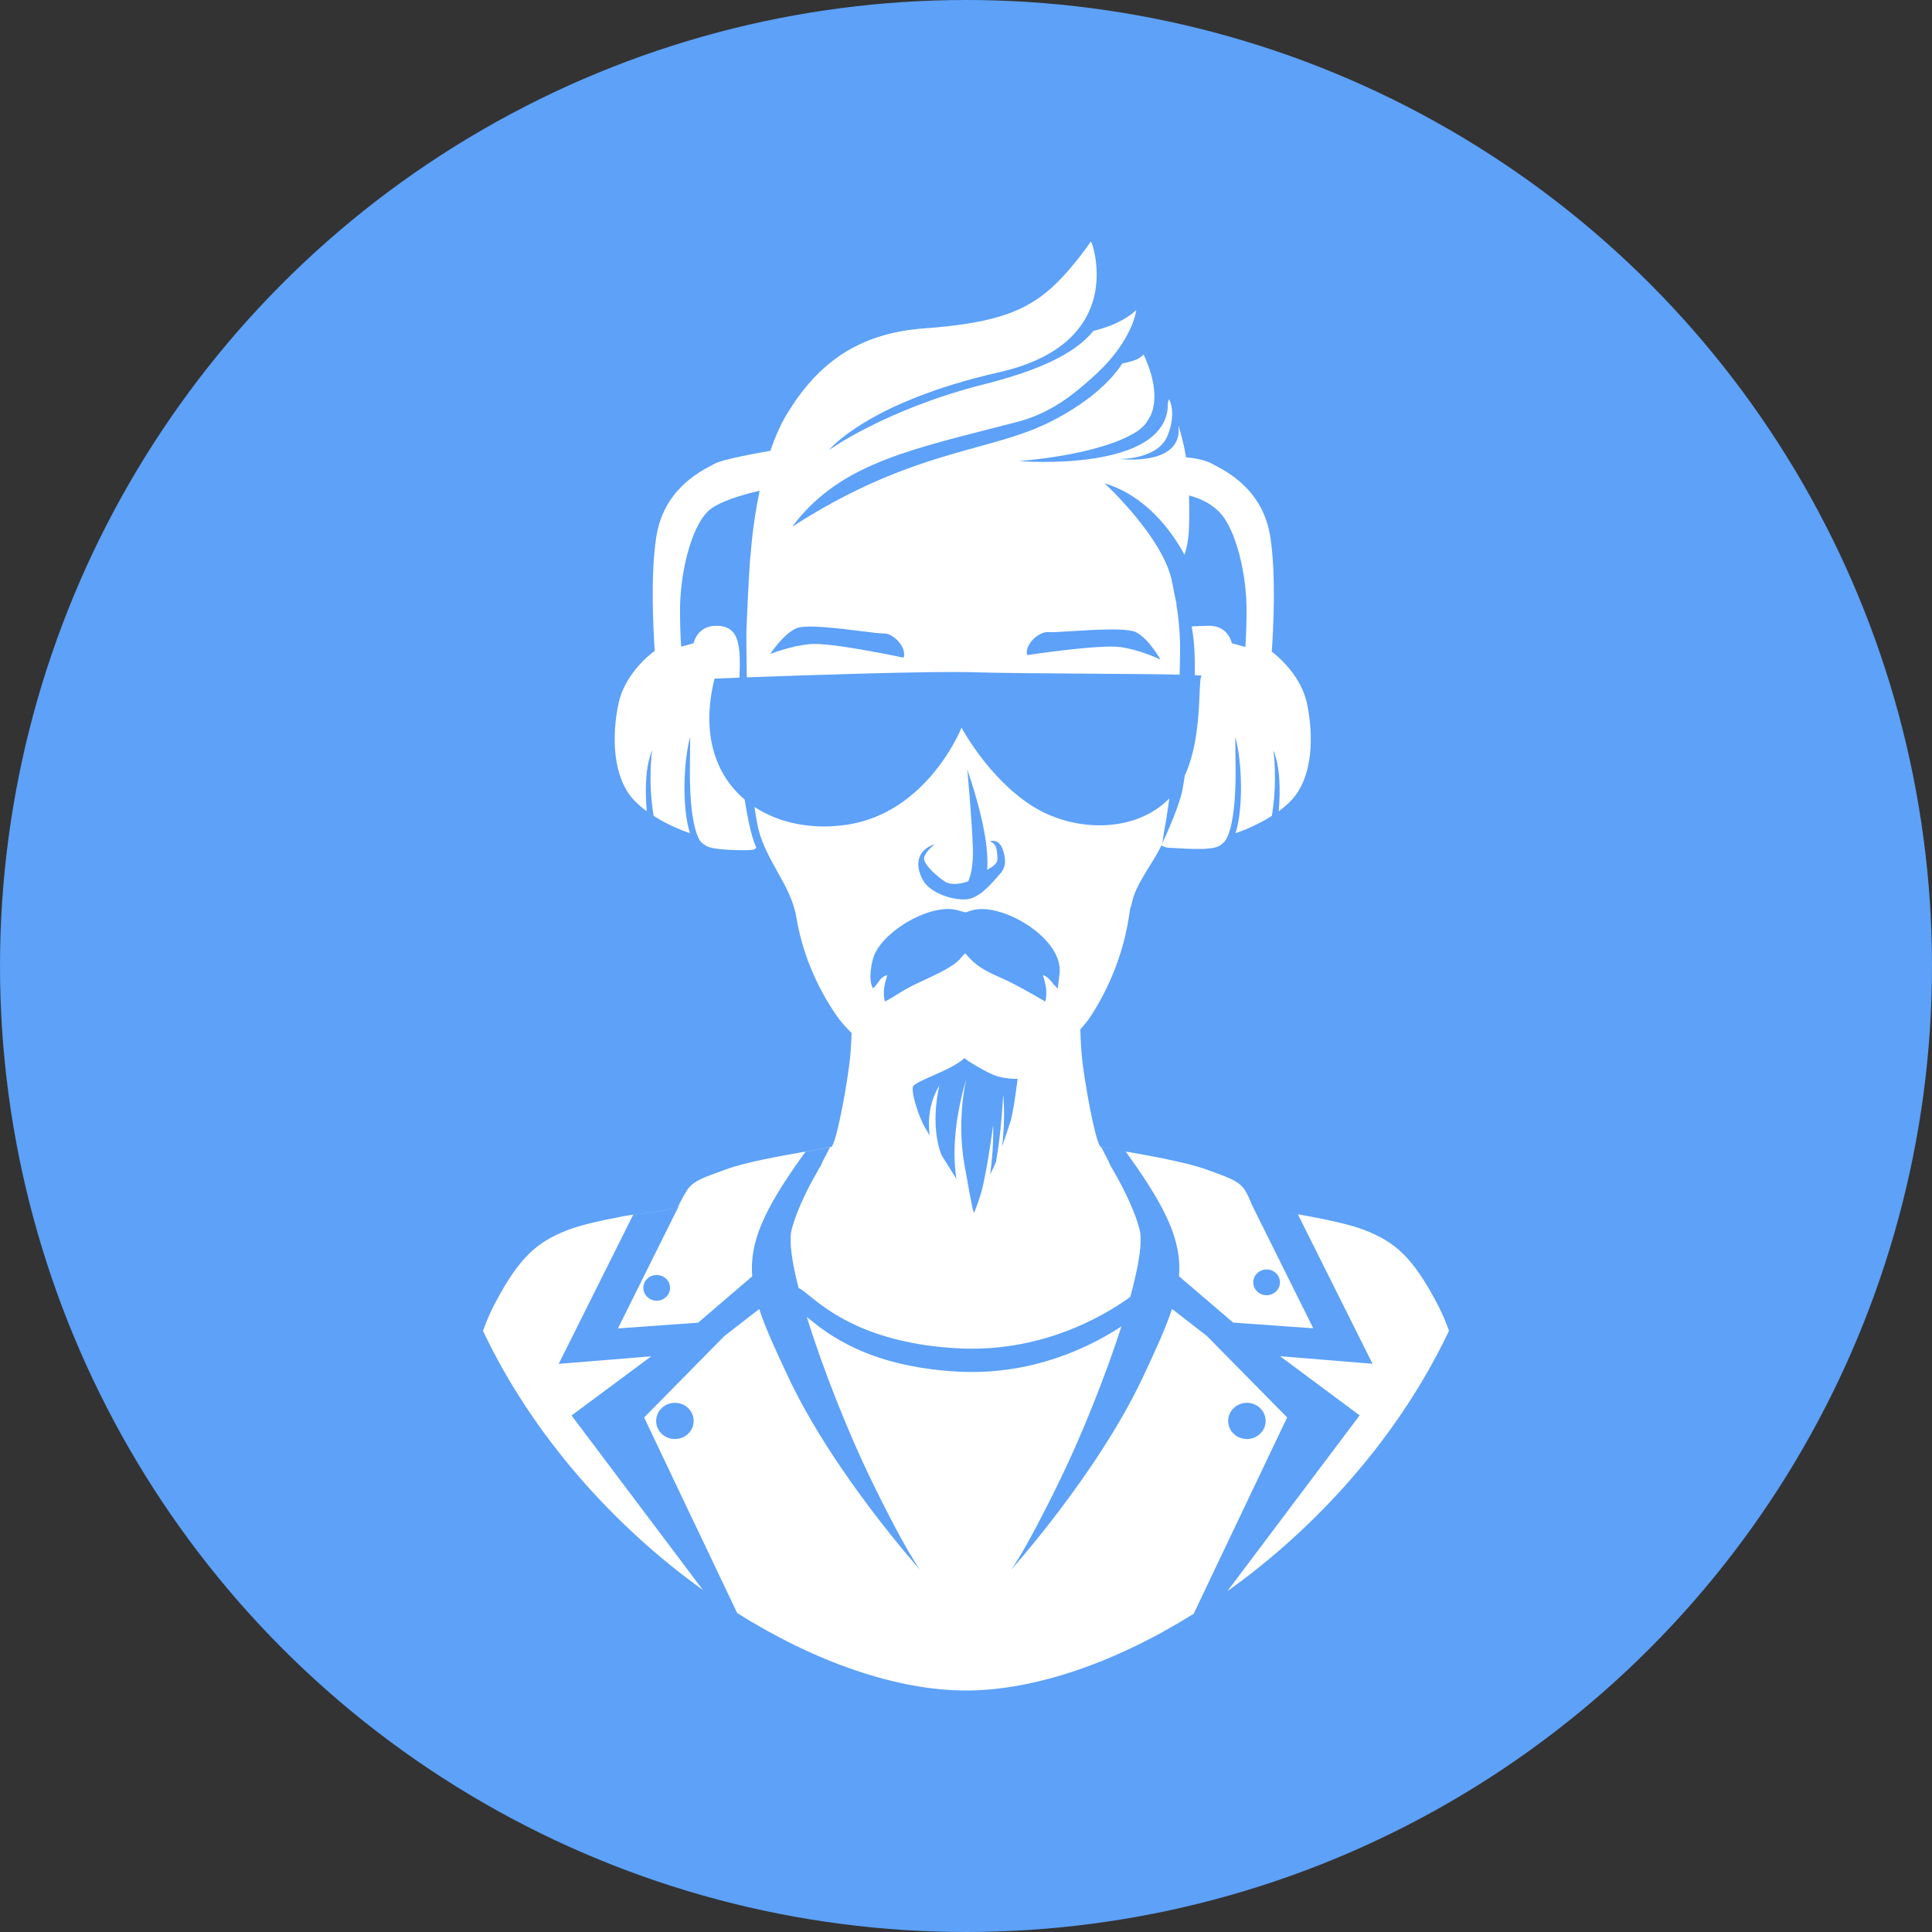 <svg width="32" height="32" viewBox="0 0 32 32" fill="none" xmlns="http://www.w3.org/2000/svg">
<rect x="0" y="0" width="32" height="32" fill="#333333" stroke="none"/>
<circle cx="16" cy="16" r="16" fill="#5DA1F8"/>
<path fill-rule="evenodd" clip-rule="evenodd" d="M12.582 8.128C12.463 8.695 12.434 9.173 12.434 9.173V9.171C12.423 9.208 12.392 9.729 12.365 10.393C12.36 10.514 12.363 10.83 12.369 11.219C13.357 11.183 15.436 11.112 16.146 11.135C16.544 11.148 17.287 11.153 18.008 11.158C18.601 11.162 19.179 11.166 19.538 11.174C19.548 10.883 19.549 10.641 19.54 10.515L19.537 10.47C19.524 10.299 19.52 10.237 19.488 10.032C19.488 10.032 19.486 10.015 19.484 9.986C19.463 9.894 19.44 9.782 19.415 9.646C19.279 8.918 18.322 8.029 18.295 8.004C18.974 8.213 19.393 8.773 19.619 9.189C19.698 8.956 19.704 8.737 19.694 8.207C19.837 8.243 20.034 8.318 20.191 8.476C20.47 8.756 20.656 9.514 20.647 10.162C20.644 10.429 20.636 10.603 20.627 10.716L20.403 10.654C20.403 10.654 20.348 10.353 20.008 10.365C19.956 10.367 19.913 10.368 19.879 10.369C19.766 10.373 19.739 10.373 19.737 10.382C19.736 10.385 19.737 10.388 19.739 10.392C19.741 10.396 19.742 10.402 19.743 10.408C19.783 10.628 19.795 10.898 19.789 11.182C19.872 11.186 19.914 11.191 19.903 11.197C19.881 11.21 19.876 11.321 19.869 11.487C19.855 11.826 19.831 12.396 19.624 12.845C19.609 12.945 19.595 13.024 19.586 13.075C19.545 13.309 19.352 13.752 19.236 14.004C19.276 14.025 19.318 14.04 19.364 14.042C19.393 14.043 19.427 14.045 19.464 14.047C19.696 14.061 20.06 14.082 20.184 14.016C20.279 13.965 20.311 13.899 20.33 13.862L20.331 13.859C20.388 13.734 20.473 13.424 20.465 12.691L20.465 12.671L20.465 12.66L20.464 12.648L20.464 12.648C20.462 12.474 20.461 12.327 20.46 12.203C20.574 12.614 20.597 13.385 20.464 13.801C20.6 13.755 20.84 13.657 21.066 13.514C21.166 12.907 21.09 12.427 21.09 12.427C21.205 12.696 21.208 13.093 21.18 13.437C21.258 13.38 21.331 13.317 21.395 13.249C21.746 12.87 21.763 12.188 21.646 11.645C21.554 11.219 21.212 10.903 21.065 10.794C21.088 10.437 21.14 9.557 21.042 8.904C20.926 8.126 20.343 7.822 20.121 7.706C20.102 7.696 20.085 7.687 20.072 7.68C19.942 7.607 19.73 7.582 19.645 7.575C19.612 7.376 19.564 7.192 19.518 7.04C19.608 7.735 18.547 7.602 18.547 7.602C18.547 7.602 19.179 7.613 19.338 7.217C19.449 6.942 19.417 6.756 19.387 6.668C19.378 6.644 19.37 6.627 19.366 6.618L19.364 6.613L19.365 6.616L19.366 6.617C19.363 6.612 19.362 6.609 19.362 6.609L19.362 6.61L19.364 6.613C19.363 6.612 19.362 6.61 19.362 6.61L19.312 6.775C19.264 6.933 18.916 7.133 18.881 7.153L18.878 7.156C18.878 7.156 19.262 6.942 19.313 6.776L19.345 6.671C19.362 7.843 16.874 7.637 16.874 7.637C16.874 7.637 18.187 7.548 18.814 7.157C18.883 7.114 18.938 7.065 18.981 7.011C19.006 6.972 19.033 6.929 19.058 6.883C19.222 6.519 19.021 6.037 18.942 5.874C18.998 5.826 19.012 5.807 19.015 5.803L19.015 5.802C19.015 5.802 19 5.827 18.888 5.918C18.83 5.965 18.7 5.998 18.589 6.02C18.552 6.078 18.509 6.136 18.459 6.195C18.009 6.734 17.258 7.052 17.258 7.052C16.939 7.196 16.588 7.293 16.193 7.402C15.387 7.625 14.399 7.898 13.12 8.725V8.725C13.848 7.755 14.883 7.49 16.429 7.096C16.563 7.062 16.701 7.027 16.843 6.99C17.298 6.872 17.636 6.645 17.931 6.395C17.944 6.384 17.957 6.373 17.97 6.361L17.971 6.361L17.971 6.36L17.971 6.36L17.972 6.359L17.972 6.359L17.973 6.358C18.002 6.334 18.031 6.308 18.062 6.281C18.107 6.241 18.151 6.2 18.195 6.159C18.751 5.623 18.816 5.172 18.82 5.137L18.82 5.135C18.82 5.135 18.69 5.271 18.417 5.383C18.321 5.422 18.211 5.455 18.11 5.482C17.785 5.883 17.134 6.155 16.292 6.367C14.68 6.774 13.732 7.453 13.732 7.453C13.732 7.453 14.369 6.66 16.544 6.167C17.139 6.032 17.524 5.809 17.768 5.555L17.765 5.556C17.765 5.556 17.767 5.554 17.772 5.551C18.329 4.968 18.148 4.229 18.091 4.044C18.077 4.015 18.068 4 18.068 4C18.068 4 17.681 4.576 17.284 4.878C16.886 5.181 16.405 5.359 15.309 5.439C14.213 5.519 13.544 6.017 13.034 6.857C12.924 7.038 12.834 7.248 12.76 7.467C12.505 7.511 11.964 7.61 11.838 7.68C11.825 7.688 11.808 7.697 11.788 7.707C11.566 7.823 10.985 8.128 10.868 8.904C10.772 9.55 10.821 10.416 10.844 10.781C10.709 10.876 10.342 11.201 10.246 11.645C10.129 12.188 10.146 12.87 10.497 13.249C10.561 13.317 10.634 13.38 10.712 13.437C10.684 13.093 10.687 12.696 10.802 12.427C10.802 12.427 10.726 12.907 10.826 13.514C11.052 13.657 11.292 13.755 11.428 13.801C11.295 13.385 11.318 12.614 11.432 12.203C11.431 12.332 11.429 12.485 11.427 12.668L11.427 12.672L11.427 12.691C11.419 13.424 11.504 13.734 11.56 13.859C11.563 13.864 11.566 13.87 11.568 13.876C11.584 13.912 11.605 13.96 11.708 14.016C11.829 14.081 12.273 14.086 12.4 14.08C12.491 14.076 12.497 14.069 12.508 14.058C12.512 14.053 12.517 14.048 12.528 14.042C12.435 13.841 12.375 13.494 12.334 13.243C11.852 12.835 11.607 12.155 11.835 11.24H11.835C11.835 11.24 11.992 11.233 12.248 11.224C12.269 10.695 12.249 10.378 11.884 10.365C11.544 10.353 11.489 10.654 11.489 10.654L11.283 10.711C11.274 10.598 11.266 10.425 11.263 10.162C11.255 9.515 11.44 8.757 11.719 8.476C11.879 8.316 12.273 8.199 12.582 8.128ZM18.295 8.004L18.295 8.004V8.004L18.295 8.004ZM12.496 13.365C12.509 13.445 12.521 13.52 12.532 13.588H12.533V13.59L12.533 13.593L12.535 13.599L12.536 13.605L12.537 13.611L12.538 13.617L12.539 13.62L12.54 13.624L12.541 13.63L12.542 13.636L12.543 13.641L12.544 13.647L12.545 13.651L12.546 13.653L12.547 13.659L12.548 13.665V13.665L12.549 13.671L12.55 13.676L12.551 13.68V13.682L12.552 13.688L12.554 13.694V13.695L12.556 13.705L12.557 13.709V13.711L12.558 13.716L12.559 13.722V13.723L12.56 13.727V13.729C12.626 13.989 12.751 14.212 12.873 14.432C13.011 14.677 13.145 14.918 13.191 15.198C13.328 16.033 13.729 16.649 13.9 16.883C13.962 16.961 14.031 17.037 14.105 17.109C14.1 17.245 14.093 17.44 14.065 17.65C13.984 18.246 13.831 18.986 13.766 18.998C13.653 19.019 13.531 19.041 13.404 19.063C12.92 19.148 12.368 19.244 12.026 19.368L12.01 19.374C11.642 19.507 11.506 19.556 11.407 19.676C11.362 19.733 11.321 19.811 11.289 19.872C11.263 19.92 11.243 19.958 11.232 19.966C11.195 20.03 10.796 20.08 10.559 20.11C10.489 20.119 10.433 20.125 10.405 20.131C10.389 20.134 10.375 20.136 10.362 20.139L10.361 20.139L10.36 20.139C10.333 20.144 10.315 20.147 10.308 20.148H10.306L10.306 20.149C9.962 20.213 9.605 20.293 9.398 20.375C8.916 20.565 8.614 20.795 8.195 21.595V21.596L8.194 21.597V21.597L8.193 21.598C8.188 21.608 8.182 21.619 8.177 21.629V21.63L8.176 21.631V21.631L8.176 21.632C8.11 21.759 8.051 21.898 8 22.044C8.829 23.793 10.176 25.283 11.642 26.335C11.324 25.912 11.005 25.489 10.687 25.066L10.683 25.061C10.278 24.522 9.872 23.984 9.467 23.445L10.786 22.465L9.254 22.59L10.488 20.12C10.509 20.118 10.532 20.115 10.558 20.112L10.559 20.111C10.786 20.083 11.162 20.035 11.225 19.975L11.226 19.974H11.227H11.228H11.229H11.23H11.232H11.232H11.234H11.234H11.235H11.236H11.236H11.237L11.256 19.94H11.258L11.261 19.939L10.235 22.003L11.563 21.908L12.459 21.14C12.414 20.576 12.647 20.048 13.282 19.159C13.302 19.131 13.321 19.104 13.341 19.076C13.483 19.052 13.621 19.027 13.747 19.004C13.736 19.026 13.725 19.047 13.714 19.068C13.658 19.173 13.61 19.264 13.6 19.298C13.446 19.556 13.209 19.991 13.112 20.367C13.065 20.55 13.116 20.901 13.227 21.334C13.265 21.347 13.319 21.391 13.397 21.454C13.703 21.703 14.372 22.246 15.839 22.331C17.2 22.411 18.224 21.838 18.72 21.483C18.858 20.981 18.928 20.569 18.875 20.365C18.778 19.989 18.541 19.555 18.387 19.296C18.377 19.262 18.331 19.174 18.276 19.07L18.262 19.044L18.247 19.014L18.239 19C18.33 19.017 18.433 19.035 18.542 19.054L18.542 19.054L18.543 19.054L18.543 19.054L18.645 19.073C18.665 19.1 18.685 19.128 18.705 19.157C19.34 20.046 19.573 20.574 19.528 21.139L20.425 21.906L21.752 22.001L20.726 19.937L20.729 19.938H20.73C20.723 19.923 20.714 19.903 20.704 19.88C20.677 19.818 20.641 19.736 20.594 19.676C20.495 19.556 20.359 19.507 19.992 19.374L19.975 19.368C19.651 19.251 19.041 19.142 18.554 19.056L18.554 19.056C18.439 19.035 18.331 19.016 18.235 18.998C18.17 18.986 18.017 18.246 17.936 17.65C17.907 17.431 17.9 17.229 17.895 17.092L17.895 17.091L17.895 17.091C17.895 17.076 17.894 17.063 17.893 17.05C17.942 16.996 17.989 16.94 18.031 16.883C18.192 16.649 18.567 16.033 18.696 15.198C18.705 15.138 18.714 15.081 18.723 15.028L18.728 15.032V15.029L18.728 15.027L18.729 15.024L18.73 15.022L18.73 15.019L18.731 15.017L18.732 15.014L18.733 15.012L18.733 15.009L18.734 15.007L18.735 15.004L18.735 15.002L18.736 14.999L18.737 14.997L18.737 14.994L18.738 14.992V14.992L18.739 14.989L18.739 14.986L18.74 14.984L18.741 14.982L18.742 14.979L18.742 14.976L18.743 14.973L18.744 14.97L18.744 14.967L18.745 14.966V14.964L18.746 14.962L18.747 14.959L18.747 14.956L18.749 14.948L18.75 14.945L18.751 14.942L18.751 14.939L18.752 14.936L18.753 14.934L18.753 14.931L18.754 14.928L18.755 14.925L18.756 14.922L18.757 14.916L18.758 14.914L18.759 14.912V14.911L18.759 14.908L18.76 14.905L18.761 14.902L18.762 14.899L18.762 14.898V14.897L18.763 14.894L18.765 14.888L18.766 14.885V14.884L18.766 14.882L18.767 14.879L18.769 14.873L18.77 14.87V14.869L18.771 14.866L18.772 14.863L18.775 14.854C18.776 14.849 18.778 14.844 18.78 14.839L18.781 14.834L18.785 14.825L18.787 14.819L18.79 14.809L18.792 14.805L18.796 14.794L18.799 14.789L18.802 14.78L18.805 14.774L18.809 14.764L18.811 14.759L18.816 14.748L18.818 14.743L18.823 14.732L18.825 14.727L18.83 14.717L18.832 14.711L18.838 14.699L18.84 14.696L18.848 14.68V14.68L18.864 14.647L18.872 14.631L18.873 14.63L18.874 14.629C18.877 14.622 18.881 14.615 18.885 14.608L18.885 14.608C18.89 14.599 18.895 14.59 18.9 14.581L18.902 14.578L18.91 14.563L18.911 14.562L18.919 14.547L18.921 14.544C18.962 14.472 19.008 14.398 19.051 14.328C19.143 14.179 19.227 14.044 19.253 13.953C19.256 13.938 19.259 13.924 19.262 13.911L19.262 13.909C19.262 13.905 19.262 13.902 19.262 13.898C19.263 13.897 19.263 13.895 19.263 13.894V13.893L19.264 13.887V13.884L19.265 13.883V13.879L19.265 13.875V13.874L19.266 13.871V13.867L19.267 13.864V13.863L19.268 13.858L19.268 13.854L19.269 13.853V13.85L19.27 13.841V13.841L19.272 13.832L19.273 13.83V13.827L19.274 13.817L19.275 13.812L19.275 13.807L19.276 13.805V13.802L19.277 13.797L19.277 13.793L19.278 13.787L19.279 13.783L19.28 13.78V13.777L19.281 13.772L19.282 13.766L19.285 13.753V13.751L19.286 13.745L19.287 13.74V13.739L19.287 13.734L19.288 13.729L19.289 13.725V13.723L19.291 13.717L19.292 13.712V13.71L19.293 13.706L19.295 13.696V13.695L19.296 13.689L19.297 13.683V13.681L19.298 13.677L19.299 13.672L19.3 13.666V13.665L19.301 13.66L19.303 13.654V13.652L19.303 13.649L19.304 13.642L19.305 13.636L19.306 13.63L19.308 13.624L19.308 13.621L19.309 13.618L19.31 13.612L19.311 13.606L19.312 13.6L19.313 13.594L19.314 13.591L19.314 13.588C19.331 13.483 19.349 13.36 19.368 13.225C18.811 13.795 17.805 13.795 17.102 13.353C16.372 12.893 15.926 12.052 15.926 12.052C15.926 12.052 15.369 13.467 14.015 13.662C13.454 13.743 12.91 13.638 12.496 13.365ZM20.745 19.962L20.751 19.973H20.751H20.752H20.753H20.753L20.749 19.966C20.748 19.965 20.747 19.964 20.745 19.962ZM20.772 20.001L20.772 20.002H20.772H20.773H20.774H20.774H20.775H20.776H20.777H20.778H20.78L20.781 20.002H20.782L20.784 20.002H20.785L20.786 20.003H20.788L20.786 20.002H20.784L20.783 20.002H20.781L20.78 20.002H20.778L20.777 20.001H20.776H20.775H20.774H20.773H20.772H20.772ZM20.789 20.003L20.791 20.003H20.793H20.794L20.792 20.003H20.792H20.79H20.789ZM20.795 20.004L20.797 20.004H20.799L20.797 20.004H20.795ZM20.799 20.004L20.801 20.005H20.804L20.804 20.005H20.806L20.804 20.005H20.802L20.802 20.004H20.799ZM20.807 20.005L20.809 20.006H20.811L20.809 20.005H20.807ZM20.812 20.006L20.814 20.007H20.814L20.813 20.006H20.812ZM20.816 20.007L20.817 20.007H20.82L20.823 20.008H20.826L20.828 20.008L20.827 20.008H20.827L20.824 20.008H20.821L20.817 20.007H20.816ZM20.831 20.009L20.832 20.009H20.835L20.834 20.009H20.831ZM20.837 20.01L20.839 20.011H20.843L20.844 20.011H20.846L20.844 20.01H20.841L20.841 20.01H20.837ZM20.848 20.011L20.85 20.012H20.854L20.857 20.012L20.855 20.012L20.851 20.011H20.848ZM20.858 20.013L20.86 20.013H20.861L20.865 20.014L20.869 20.015L20.874 20.015L20.878 20.016L20.882 20.017L20.886 20.018L20.891 20.018L20.894 20.019L20.893 20.018L20.889 20.018L20.884 20.017L20.88 20.016L20.875 20.016L20.871 20.015L20.867 20.014L20.863 20.014L20.859 20.013H20.858ZM20.895 20.019L20.897 20.02H20.9L20.904 20.02L20.909 20.021L20.914 20.022L20.917 20.023H20.919L20.924 20.023L20.928 20.024L20.933 20.025L20.939 20.026L20.944 20.026L20.949 20.027L20.954 20.028L21.012 20.036C21.14 20.055 21.316 20.082 21.497 20.113L22.733 22.588L21.202 22.463L22.52 23.443C22.117 23.979 21.714 24.514 21.311 25.049L21.31 25.051C20.983 25.486 20.655 25.921 20.328 26.356C21.806 25.303 23.164 23.804 23.999 22.044L24 22.043C23.949 21.898 23.89 21.759 23.824 21.631V21.631L23.824 21.63V21.629L23.823 21.629C23.822 21.626 23.82 21.623 23.819 21.62C23.817 21.618 23.816 21.615 23.815 21.613L23.814 21.612C23.812 21.607 23.809 21.602 23.807 21.597V21.597L23.806 21.596V21.595L23.805 21.595C23.387 20.794 23.084 20.564 22.602 20.374C22.395 20.292 22.038 20.213 21.695 20.148H21.694L21.692 20.148L21.683 20.146L21.668 20.143C21.65 20.14 21.625 20.136 21.595 20.13C21.373 20.09 21.148 20.056 20.996 20.034L20.952 20.027L20.947 20.026L20.941 20.026L20.936 20.025L20.931 20.024L20.926 20.023L20.921 20.023L20.916 20.022H20.915L20.912 20.021L20.907 20.021L20.902 20.02L20.898 20.019H20.895ZM19.771 26.729C20.015 26.215 20.259 25.702 20.503 25.19L20.504 25.189C20.776 24.619 21.047 24.049 21.319 23.477L19.99 22.128L19.412 21.68C19.309 21.995 19.145 22.35 18.936 22.798C18.185 24.401 16.744 26.004 16.744 26.004C16.744 26.004 16.984 25.7 17.584 24.456C17.909 23.783 18.304 22.811 18.575 21.969C18.038 22.321 17.078 22.79 15.839 22.717C14.372 22.631 13.703 22.088 13.397 21.84C13.385 21.83 13.374 21.82 13.363 21.812C13.633 22.688 14.058 23.742 14.403 24.458C15.004 25.702 15.244 26.006 15.244 26.006C15.244 26.006 13.803 24.403 13.052 22.799C12.842 22.352 12.678 21.997 12.575 21.681L11.997 22.13L10.669 23.478C10.939 24.049 11.21 24.618 11.481 25.187L11.482 25.187C11.725 25.697 11.967 26.206 12.21 26.717C13.508 27.533 14.858 28 16 28C17.136 28 18.479 27.537 19.771 26.729ZM14.635 10.492C14.795 10.485 15.025 10.722 14.966 10.893C14.944 10.888 13.761 10.636 13.421 10.668C13.077 10.7 12.758 10.833 12.758 10.833C12.758 10.833 12.963 10.51 13.187 10.408C13.34 10.338 13.893 10.407 14.274 10.455C14.447 10.477 14.586 10.494 14.635 10.492ZM17.013 10.85C17.013 10.85 18.23 10.666 18.571 10.719C18.912 10.772 19.221 10.925 19.221 10.925C19.221 10.925 19.037 10.589 18.821 10.474C18.673 10.395 18.119 10.431 17.735 10.455C17.559 10.466 17.419 10.475 17.369 10.47C17.211 10.453 16.965 10.676 17.013 10.85ZM15.483 13.982C15.483 13.982 15.289 14.134 15.306 14.236C15.324 14.339 15.525 14.523 15.659 14.607C15.746 14.661 15.905 14.645 16.037 14.598C16.079 14.5 16.123 14.327 16.114 14.043C16.096 13.53 16.021 12.744 16.021 12.744C16.345 13.698 16.371 14.183 16.35 14.406L16.359 14.401C16.447 14.351 16.526 14.306 16.521 14.215C16.514 14.073 16.5 14.014 16.461 13.975C16.421 13.937 16.392 13.937 16.392 13.937C16.392 13.937 16.544 13.872 16.612 14.079C16.68 14.286 16.64 14.397 16.55 14.489C16.536 14.504 16.518 14.524 16.498 14.548C16.39 14.672 16.201 14.888 15.99 14.897C15.74 14.907 15.431 14.779 15.316 14.622C15.202 14.465 15.094 14.111 15.483 13.982H15.483ZM15.977 17.524C15.981 17.547 16.355 17.779 16.522 17.827C16.689 17.875 16.855 17.869 16.855 17.869C16.855 17.869 16.787 18.435 16.727 18.606C16.717 18.636 16.705 18.672 16.691 18.713C16.666 18.79 16.634 18.884 16.598 18.985C16.658 18.515 16.616 18.133 16.616 18.133C16.589 18.613 16.543 18.979 16.498 19.242C16.469 19.312 16.437 19.381 16.403 19.447L16.4 19.454C16.433 19.211 16.457 18.925 16.45 18.633C16.45 18.633 16.328 19.555 16.228 19.827C16.219 19.851 16.212 19.874 16.207 19.895C16.163 20.01 16.137 20.089 16.137 20.089C16.137 20.089 16.129 20.071 16.114 20.04C16.096 19.957 16.057 19.76 15.974 19.29C15.839 18.523 16.008 17.855 16.008 17.855C15.779 18.64 15.787 19.19 15.842 19.528C15.829 19.506 15.815 19.484 15.801 19.462C15.732 19.354 15.662 19.242 15.596 19.135C15.393 18.621 15.56 17.977 15.56 17.977C15.388 18.261 15.367 18.56 15.398 18.806C15.388 18.79 15.379 18.774 15.37 18.759C15.353 18.731 15.338 18.706 15.324 18.682C15.215 18.496 15.093 18.102 15.12 18.003C15.133 17.956 15.27 17.896 15.437 17.822C15.626 17.739 15.852 17.639 15.977 17.524ZM14.857 16.473C14.789 16.515 14.722 16.557 14.658 16.588L14.657 16.588C14.614 16.437 14.654 16.286 14.696 16.152C14.616 16.17 14.58 16.22 14.543 16.274C14.519 16.307 14.495 16.342 14.459 16.37C14.377 16.236 14.432 15.918 14.491 15.795C14.695 15.37 15.451 14.955 15.869 15.078L15.883 15.083C15.969 15.108 15.99 15.114 16.008 15.11C16.015 15.108 16.02 15.106 16.028 15.102C16.047 15.094 16.076 15.081 16.144 15.068C16.645 14.968 17.625 15.565 17.549 16.132L17.52 16.375L17.457 16.31L17.448 16.299L17.441 16.29C17.391 16.228 17.352 16.179 17.274 16.149L17.277 16.16C17.32 16.309 17.349 16.411 17.316 16.588C17.307 16.585 17.263 16.56 17.2 16.523C17.053 16.439 16.8 16.295 16.628 16.218C16.305 16.074 16.183 16.017 15.995 15.799L15.995 15.799C15.993 15.797 15.991 15.794 15.989 15.792L15.987 15.79L15.986 15.789C15.957 15.816 15.939 15.838 15.922 15.858C15.886 15.903 15.853 15.943 15.702 16.034C15.591 16.101 15.468 16.158 15.342 16.217C15.225 16.271 15.106 16.326 14.991 16.392C14.946 16.417 14.901 16.445 14.857 16.473ZM11.179 23.235C11.351 23.235 11.489 23.37 11.489 23.535C11.489 23.701 11.351 23.835 11.179 23.835C11.007 23.835 10.868 23.701 10.868 23.535C10.868 23.37 11.007 23.235 11.179 23.235ZM11.098 21.331C11.098 21.213 10.999 21.118 10.877 21.118C10.755 21.118 10.656 21.213 10.656 21.331C10.656 21.449 10.755 21.544 10.877 21.544C10.999 21.544 11.098 21.449 11.098 21.331ZM20.653 23.235C20.481 23.235 20.342 23.37 20.342 23.535C20.342 23.701 20.481 23.835 20.653 23.835C20.824 23.835 20.963 23.701 20.963 23.535C20.963 23.37 20.824 23.235 20.653 23.235ZM20.758 21.239C20.758 21.122 20.857 21.026 20.979 21.026C21.102 21.026 21.2 21.122 21.2 21.239C21.2 21.357 21.102 21.453 20.979 21.453C20.857 21.453 20.758 21.357 20.758 21.239Z" fill="white"/>
</svg>
